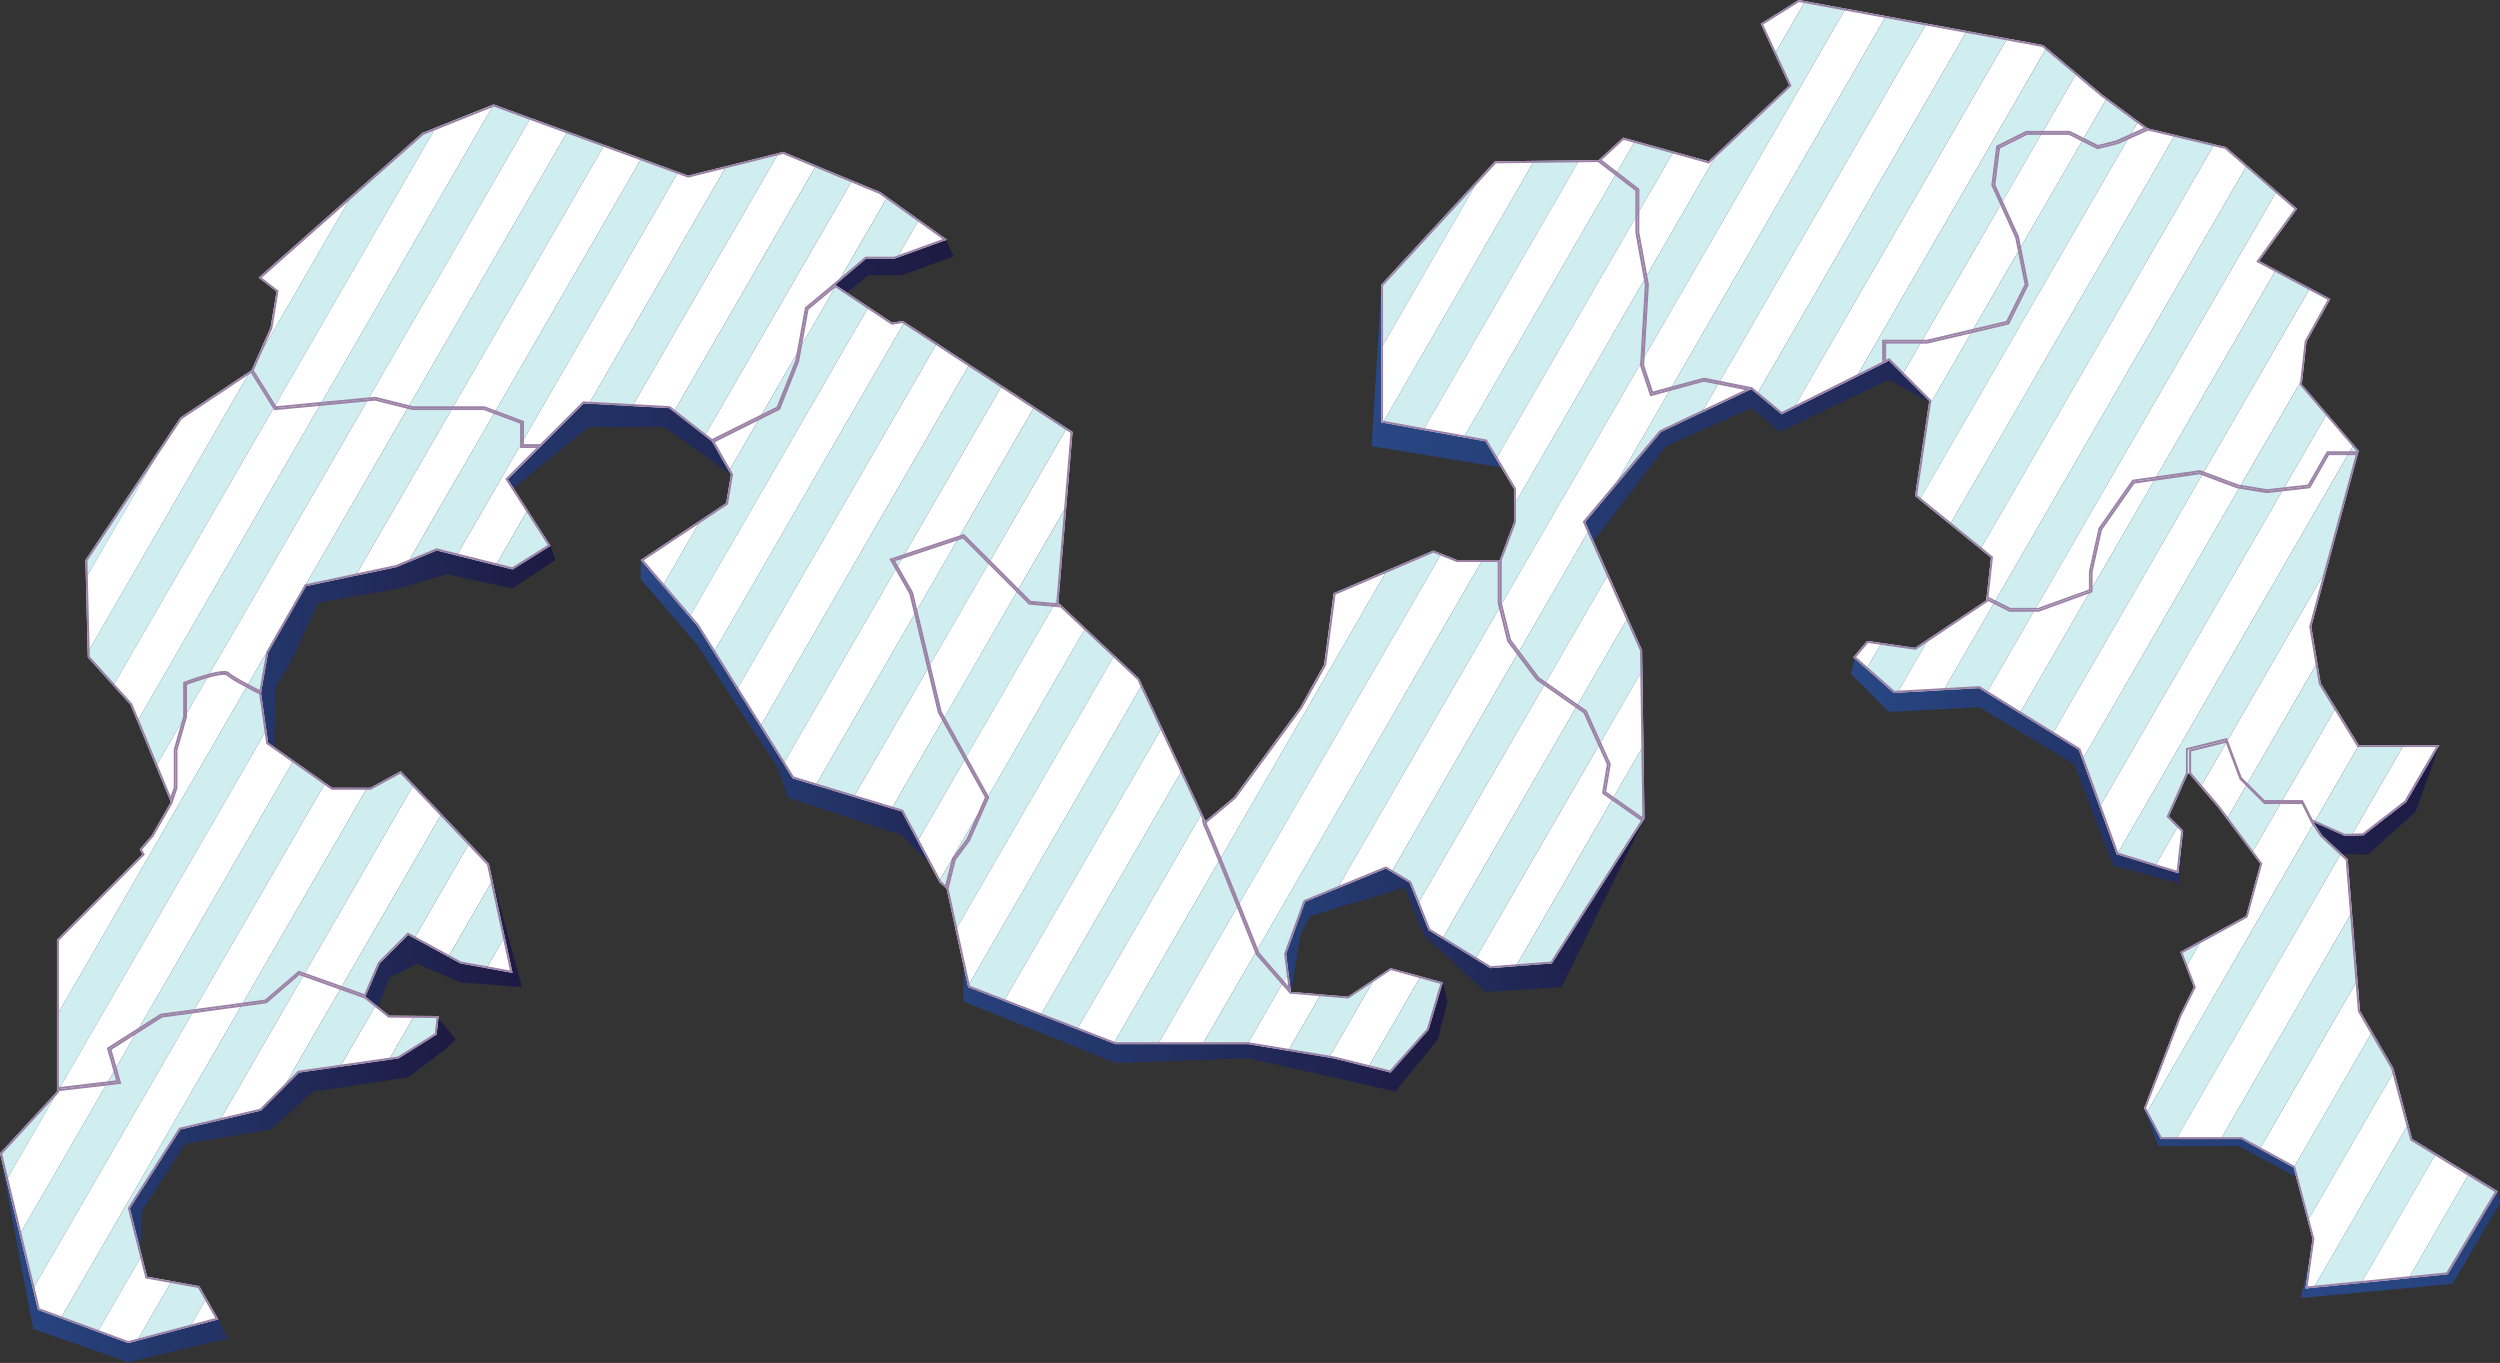 <svg id="full-map" xmlns="http://www.w3.org/2000/svg" xmlns:xlink="http://www.w3.org/1999/xlink" viewBox="0 0 1258.17 685.93"><rect x="0" y="0" width="1258.17" height="685.93" fill="#333333" stroke="none"/><defs><style>.cls-1,.cls-12{fill:none;}.cls-2{fill:url(#linear-gradient);}.cls-3{fill:url(#linear-gradient-2);}.cls-4{fill:url(#linear-gradient-3);}.cls-5{fill:url(#linear-gradient-4);}.cls-6{fill:url(#linear-gradient-5);}.cls-7{fill:url(#linear-gradient-6);}.cls-8{fill:url(#linear-gradient-7);}.cls-9{fill:url(#linear-gradient-8);}.cls-10{fill:url(#linear-gradient-9);}.cls-11{fill:url(#linear-gradient-10);}.cls-12{stroke:#4ce2f3;stroke-miterlimit:10;}.cls-13{fill:url(#linear-gradient-11);}.cls-14{clip-path:url(#clip-path);}.cls-15{fill:#d0eef0;}.cls-16{fill:#fff;}.cls-17{fill:#9a81a5;}</style><linearGradient id="linear-gradient" x1="1129.48" y1="631.9" x2="1227.99" y2="357.75" gradientUnits="userSpaceOnUse"><stop offset="0" stop-color="#284784"/><stop offset="1" stop-color="#1d1a42"/></linearGradient><linearGradient id="linear-gradient-2" x1="948.24" y1="185.78" x2="1187.09" y2="185.78" xlink:href="#linear-gradient"/><linearGradient id="linear-gradient-3" x1="613.15" y1="398.2" x2="834.3" y2="398.2" xlink:href="#linear-gradient"/><linearGradient id="linear-gradient-4" x1="0" y1="587.57" x2="229.3" y2="587.57" xlink:href="#linear-gradient"/><linearGradient id="linear-gradient-5" x1="35.79" y1="453.52" x2="269.87" y2="453.52" xlink:href="#linear-gradient"/><linearGradient id="linear-gradient-6" x1="456.17" y1="419.69" x2="735.62" y2="419.69" xlink:href="#linear-gradient"/><linearGradient id="linear-gradient-7" x1="322.45" y1="295.25" x2="539.8" y2="295.25" xlink:href="#linear-gradient"/><linearGradient id="linear-gradient-8" x1="50.12" y1="305.05" x2="286.59" y2="305.05" xlink:href="#linear-gradient"/><linearGradient id="linear-gradient-9" x1="126.59" y1="149.28" x2="480.09" y2="149.28" xlink:href="#linear-gradient"/><linearGradient id="linear-gradient-10" x1="690.28" y1="206.39" x2="1080.92" y2="206.39" xlink:href="#linear-gradient"/><linearGradient id="linear-gradient-11" x1="931.52" y1="336.3" x2="1227.69" y2="336.3" xlink:href="#linear-gradient"/><clipPath id="clip-path" transform="translate(-7.13 -10.07)"><polygon class="cls-1" points="1221.12 583.31 1211.56 547.48 1194.84 518.82 1188.65 442.45 1175.73 430.44 1171.22 423.67 1187.07 430.72 1196.6 430.44 1218.1 413.72 1234.82 385.06 1194.22 385.06 1175.11 354.01 1170.33 325.35 1193.89 238.17 1194.22 236.97 1165.55 203.53 1167.94 182.04 1179.88 160.54 1144.06 141.43 1163.16 115.16 1127.34 84.11 1088.05 74.7 1065.24 57.84 1035.38 32.76 912.37 10.06 893.26 22.01 907.6 53.06 866.99 91.27 824 79.33 811.69 90.63 759.51 91.27 702.18 153.38 702.18 222.64 754.73 232.2 769.06 256.08 769.06 272.8 761.9 291.91 740.4 291.91 728.46 287.13 678.3 308.63 673.52 344.45 661.58 365.95 628.14 411.33 613.81 423.28 613.15 421.86 580.37 351.62 541.3 314.85 539.77 313.4 546.93 227.42 461.49 171.6 456.17 172.48 427.51 153.38 443.03 140.24 457.36 140.24 483.64 130.69 450.2 106.8 401.23 86.5 353.46 98.44 255.53 62.61 219.71 76.94 137.3 149.79 146.3 156.72 143.28 174.87 133.72 196.37 97.89 220.25 50.12 291.91 51.32 340.87 72.81 364.76 93.12 413.72 83.56 430.44 77.47 437.48 78.79 440 35.79 482.99 35.79 558.3 35.79 559.42 7.13 590.47 26.24 669.29 71.62 686.01 117 674.07 107.45 657.35 81.17 652.57 72.5 618.24 97.89 578.53 138.5 568.98 157.61 549.87 207.76 542.7 226.87 530.76 227.93 521.39 202.99 521.21 191.04 511.65 198.21 494.93 212.54 480.6 238.81 494.93 265.09 499.71 253.15 444.77 208.85 398.15 193.43 406.56 174.33 406.56 142.08 383.87 138.5 358.79 142.08 338.48 161.19 305.05 206.57 295.49 226.87 287.13 265.09 296.69 284.2 284.74 262.7 251.3 279.42 234.58 300.92 213.09 343.91 215.48 365.41 232.2 374.96 248.91 372.57 263.25 329.58 291.91 358.24 325.35 406.01 401.78 460.95 418.5 480.05 454.33 483.5 457.26 494.38 506.87 568.43 535.54 635.31 535.54 678.3 542.7 706.96 549.87 726.07 528.37 733.24 504.49 706.96 497.32 685.47 511.65 656.8 509.26 654.41 490.15 663.97 463.88 704.57 447.16 716.51 454.33 726.07 478.21 757.12 497.32 788.17 494.93 834.3 422.85 834.75 422.08 833.55 337.29 804.89 272.8 843.11 227.42 888.49 205.92 903.76 218.59 955.37 192.79 957.75 191.59 978.06 211.89 970.89 259.66 1009.11 290.71 1006.84 311.08 1006.72 312.21 970.89 336.1 946.8 332.62 939.84 340.87 960.14 358.79 1003.14 356.4 1053.29 387.45 1072.4 440 1103.45 449.55 1105.84 428.05 1098.68 420.89 1108.23 399.39 1108.86 399.39 1123.19 416.11 1144.68 444.77 1137.52 471.05 1104.42 489.16 1111.24 506.87 1104.08 521.21 1086.17 567.78 1094.53 583.31 1135.13 583.31 1161.4 597.64 1170.96 633.46 1167.38 658.54 1239.03 651.38 1264.11 609.58 1221.12 583.31"/></clipPath></defs><polygon class="cls-2" points="1256.98 599.51 1213.99 573.24 1204.43 537.41 1187.71 508.75 1181.52 432.39 1168.61 420.38 1163.83 413.21 1159.05 403.66 1139.94 403.66 1128 391.71 1120.83 372.61 1101.73 377.38 1101.73 389.33 1116.06 406.05 1137.55 434.71 1130.39 460.98 1097.29 479.1 1104.12 496.81 1096.95 511.14 1079.04 557.72 1086.2 576.82 1126.81 576.82 1155 592 1155.41 591.84 1163.83 623.4 1162.03 635.99 1162 636 1157.86 653.25 1234.29 646.09 1258.17 605.49 1256.98 599.51"/><polygon class="cls-3" points="1025.86 306.92 1052.13 297.37 1052.13 287.81 1056.91 266.32 1073.63 242.43 1107.07 237.66 1126.18 244.82 1140.72 247.22 1162.01 244.82 1171.56 228.1 1186.76 228.1 1187.09 226.91 1158.42 193.47 1160.81 171.97 1172.75 150.48 1136.93 131.37 1156.04 105.09 1120.21 74.04 1080.92 64.64 1065.27 71.66 1055.72 74.04 1041.39 66.88 1019.89 66.88 1005.56 74.04 1003.17 93.15 1015.11 119.42 1019.89 143.31 1010.34 162.42 969.73 171.97 948.24 171.97 948.24 182.72 950.62 181.53 970.93 201.83 963.76 249.6 1001.98 280.65 999.71 301.01 1011.53 306.92 1025.86 306.92"/><path class="cls-4" d="M814.44,408.94l2.39-14.33-11.94-26.27L781,351.62l-14.34-19.11L761.9,313.4V291.91H740.4l-11.94-4.78-50.16,21.5-4.78,35.83L661.58,366l-33.44,45.38-14.33,11.95-.66-1.42a8.73,8.73,0,0,0,.66,3.8c2.39,4.78,16.72,40.61,16.72,40.61l9.55,23.88,16.72,19.11,4.78-28.66,4.78-9.55,47.77-14.34,9.55,23.89,31.05,28.66L793,506.87l41.35-84Z" transform="translate(-7.13 -10.07)"/><polygon class="cls-5" points="220.68 512.32 220.79 511.32 219.88 511.31 219.74 511.14 218.79 511.31 195.86 511.14 183.91 501.58 150.48 489.64 133.76 503.97 81.21 511.14 54.94 527.86 59.71 544.58 28.66 548.23 28.66 549.36 0 580.41 16.72 668.78 64.49 685.5 114.65 673.56 109.87 664 100.32 647.28 74.04 642.51 70.49 628.46 71.66 609.07 93.15 575.63 136.15 568.46 157.64 549.36 205.41 542.19 224.52 527.86 229.3 523.08 220.68 512.32"/><path class="cls-6" d="M254.31,450.11l-1.16-5.34-44.3-46.62-15.42,8.41h-19.1l-32.25-22.69-3.58-25.08s-14.33-7.17-16.72-9.56-21.5,4.78-21.5,4.78v16.72l-4.77,16.72v19.11l-2.39,7.16-9.56,16.72-6.09,7L78.79,440l-43,43V558.3l31.05-3.66-4.77-16.72L88.34,521.2,140.89,514l0,0,56.62,2.84L203,502.1l14.33-7.17,4.78,2.39,16.72,7.17,31.05,2.38Z" transform="translate(-7.13 -10.07)"/><path class="cls-7" d="M733.23,504.49,707,497.32l-21.5,14.33-28.66-2.39-16.72-19.11-9.55-23.88s-14.33-35.83-16.72-40.61a8.73,8.73,0,0,1-.66-3.8l-32.78-70.24L541.3,314.85l-15.86-1.45L492,280l-35.83,11.94,9.55,16.72,14.33,59.71,23.89,43-9.56,21.5-7.16,9.55-3.72,14.88L492,496v18l76.43,31.05,66.88-2.39,74,16.72,21.5-26.27L735.62,514Z" transform="translate(-7.13 -10.07)"/><polygon class="cls-8" points="539.8 217.35 454.36 161.53 449.04 162.42 420.38 143.31 406.05 155.25 401.27 181.53 391.71 205.41 358.27 222.13 367.83 238.85 365.44 253.18 322.45 281.84 322.45 291.4 351.11 324.84 391.71 386.94 396.49 401.27 453.81 420.38 467.46 434.02 472.92 444.26 476.37 447.19 480.09 432.32 487.25 422.76 496.81 401.27 472.92 358.27 458.59 298.56 449.04 281.84 484.87 269.9 518.3 303.34 534.17 304.78 532.64 303.34 539.8 217.35"/><path class="cls-9" d="M284.2,284.74,262.7,251.3l16.72-16.72h-9.55V222.64l-19.11-7.16H214.93l-19.11-4.78-50.16,4.78-11.94-19.11L97.89,220.25,50.12,291.91l1.2,49,21.49,23.89,20.31,49,2.39-7.16V387.45l4.77-16.72V354s4.62-1.73,9.6-3.21l35.34,35.28.44-29.68,9.56-16.72,11.94-26.28,40.6-7.16,23.89-7.17,33.44,7.17,21.5-14.33Z" transform="translate(-7.13 -10.07)"/><polygon class="cls-10" points="476 120.8 474.81 119.41 443.07 96.73 394.1 76.43 346.33 88.38 248.4 52.55 212.58 66.88 130.17 139.73 139.17 146.65 136.15 164.81 126.59 186.3 138.53 205.41 188.69 200.63 207.8 205.41 219.85 205.41 232 236 257.96 246.02 296.17 214.97 334.39 214.97 367.83 238.85 381.88 210.33 391.71 205.41 401.27 181.53 406.05 155.25 414.64 148.09 425.15 148.09 437.1 138.53 453.81 138.53 480.09 128.98 476 120.8"/><polygon class="cls-11" points="1058.11 47.77 1028.25 22.69 905.24 0 886.13 11.94 900.47 42.99 859.86 81.21 816.87 69.27 804.56 80.56 752.38 81.21 695.05 143.31 695.05 146.79 690.28 224.52 755.48 235.27 761.93 246.02 761.93 262.74 754.77 281.84 754.77 303.34 759.54 322.45 773.88 341.56 797.76 358.27 809.7 384.55 807.31 398.88 827.17 412.78 827.62 412.02 826.42 327.23 802.01 272.29 802.01 272.29 838.36 224.52 881.36 205.41 895.69 217.35 950.62 191.08 972.12 203.02 975.28 170.67 1010.34 162.42 1019.89 143.31 1015.11 119.42 1003.17 93.15 1005.56 74.04 1019.89 66.88 1041.39 66.88 1055.72 74.04 1065.27 71.66 1080.92 64.64 1058.11 47.77"/><path class="cls-12" d="M1199,440" transform="translate(-7.13 -10.07)"/><polygon class="cls-13" points="1187.09 375 1167.98 343.94 1163.2 315.28 1186.76 228.1 1171.56 228.1 1162.01 244.82 1140.72 247.22 1126.18 244.82 1107.07 237.66 1073.63 242.43 1056.91 266.32 1052.13 287.81 1052.13 297.37 1025.86 306.92 1011.53 306.92 999.71 301.01 999.59 302.15 963.76 326.03 939.67 322.56 932.71 330.81 933.44 331.45 931.52 339.17 950.62 358.27 996 355.89 1043.78 384.55 1063.5 435.5 1096.5 444.5 1098.71 417.99 1091.55 410.82 1101.1 389.33 1101.1 377.38 1120.21 372.61 1127.37 391.71 1139.32 403.66 1147.78 403.66 1149 413 1178.25 429.93 1191.86 429.93 1215.75 408.43 1227.69 375 1187.09 375"/><g class="cls-14"><polygon class="cls-15" points="1258.17 685.5 1258.17 641.62 1232.82 685.5 1258.17 685.5"/><polygon class="cls-16" points="1075.32 685.5 1075.07 685.93 1097.57 685.93 1097.82 685.5 1075.32 685.5"/><polygon class="cls-16" points="1097.82 685.5 1258.17 407.94 1258.17 368.99 1075.32 685.5 1097.82 685.5"/><polygon class="cls-15" points="1097.82 685.5 1097.57 685.93 1120.07 685.93 1120.32 685.5 1097.82 685.5"/><polygon class="cls-15" points="1120.32 685.5 1258.17 446.88 1258.17 407.94 1097.82 685.5 1120.32 685.5"/><polygon class="cls-16" points="1120.32 685.5 1120.07 685.93 1142.57 685.93 1142.82 685.5 1120.32 685.5"/><polygon class="cls-16" points="1142.82 685.5 1258.17 485.83 1258.17 446.88 1120.32 685.5 1142.82 685.5"/><polygon class="cls-15" points="1142.82 685.5 1142.57 685.93 1165.07 685.93 1165.32 685.5 1142.82 685.5"/><polygon class="cls-15" points="1165.32 685.5 1258.17 524.78 1258.17 485.83 1142.82 685.5 1165.32 685.5"/><polygon class="cls-16" points="1165.32 685.5 1165.07 685.93 1187.57 685.93 1187.82 685.5 1165.32 685.5"/><polygon class="cls-16" points="1187.82 685.5 1258.17 563.72 1258.17 524.78 1165.32 685.5 1187.82 685.5"/><polygon class="cls-15" points="1187.82 685.5 1187.57 685.93 1210.07 685.93 1210.32 685.5 1187.82 685.5"/><polygon class="cls-15" points="1210.32 685.5 1258.17 602.67 1258.17 563.72 1187.82 685.5 1210.32 685.5"/><polygon class="cls-16" points="1210.07 685.93 1232.57 685.93 1232.82 685.5 1210.32 685.5 1210.07 685.93"/><polygon class="cls-16" points="1210.32 685.5 1232.82 685.5 1258.17 641.62 1258.17 602.67 1210.32 685.5"/><polygon class="cls-16" points="188.85 0 166.35 0 0 287.94 0 326.88 188.85 0"/><polygon class="cls-15" points="188.85 0 0 326.88 0 365.83 211.35 0 188.85 0"/><polygon class="cls-16" points="211.35 0 0 365.83 0 404.78 233.85 0 211.35 0"/><polygon class="cls-15" points="233.85 0 0 404.78 0 443.72 256.35 0 233.85 0"/><polygon class="cls-16" points="256.35 0 0 443.72 0 482.67 278.85 0 256.35 0"/><polygon class="cls-15" points="278.85 0 0 482.67 0 521.62 301.35 0 278.85 0"/><polygon class="cls-16" points="301.35 0 0 521.62 0 560.56 323.85 0 301.35 0"/><polygon class="cls-15" points="323.85 0 0 560.56 0 599.51 346.35 0 323.85 0"/><polygon class="cls-16" points="346.35 0 0 599.51 0 638.45 368.85 0 346.35 0"/><polygon class="cls-15" points="368.85 0 0 638.45 0 677.4 391.35 0 368.85 0"/><polygon class="cls-16" points="391.35 0 0 677.4 0 685.5 17.82 685.5 413.85 0 391.35 0"/><polygon class="cls-15" points="17.82 685.5 17.57 685.93 40.07 685.93 40.32 685.5 17.82 685.5"/><polygon class="cls-15" points="413.85 0 17.82 685.5 40.32 685.5 436.35 0 413.85 0"/><polygon class="cls-16" points="40.32 685.5 40.07 685.93 62.57 685.93 62.82 685.5 40.32 685.5"/><polygon class="cls-16" points="436.35 0 40.32 685.5 62.82 685.5 458.85 0 436.35 0"/><polygon class="cls-15" points="62.82 685.5 62.57 685.93 85.07 685.93 85.32 685.5 62.82 685.5"/><polygon class="cls-15" points="458.85 0 62.82 685.5 85.32 685.5 481.35 0 458.85 0"/><polygon class="cls-16" points="85.32 685.5 85.07 685.93 107.57 685.93 107.82 685.5 85.32 685.5"/><polygon class="cls-16" points="481.35 0 85.32 685.5 107.82 685.5 503.85 0 481.35 0"/><polygon class="cls-15" points="107.82 685.5 107.57 685.93 130.07 685.93 130.32 685.5 107.82 685.5"/><polygon class="cls-15" points="503.85 0 107.82 685.5 130.32 685.5 526.35 0 503.85 0"/><polygon class="cls-16" points="130.32 685.5 130.07 685.93 152.57 685.93 152.82 685.5 130.32 685.5"/><polygon class="cls-16" points="526.35 0 130.32 685.5 152.82 685.5 548.85 0 526.35 0"/><polygon class="cls-15" points="152.82 685.5 152.57 685.93 175.07 685.93 175.32 685.5 152.82 685.5"/><polygon class="cls-15" points="548.85 0 152.82 685.5 175.32 685.5 571.35 0 548.85 0"/><polygon class="cls-16" points="175.32 685.5 175.07 685.93 197.57 685.93 197.82 685.5 175.32 685.5"/><polygon class="cls-16" points="571.35 0 175.32 685.5 197.82 685.5 593.85 0 571.35 0"/><polygon class="cls-15" points="197.82 685.5 197.57 685.93 220.07 685.93 220.32 685.5 197.82 685.5"/><polygon class="cls-15" points="593.85 0 197.82 685.5 220.32 685.5 616.35 0 593.85 0"/><polygon class="cls-16" points="220.32 685.5 220.07 685.93 242.57 685.93 242.82 685.5 220.32 685.5"/><polygon class="cls-16" points="616.35 0 220.32 685.5 242.82 685.5 638.85 0 616.35 0"/><polygon class="cls-15" points="242.82 685.5 242.57 685.93 265.07 685.93 265.32 685.5 242.82 685.5"/><polygon class="cls-15" points="638.85 0 242.82 685.5 265.32 685.5 661.35 0 638.85 0"/><polygon class="cls-16" points="265.32 685.5 265.07 685.93 287.57 685.93 287.82 685.5 265.32 685.5"/><polygon class="cls-16" points="661.35 0 265.32 685.5 287.82 685.5 683.85 0 661.35 0"/><polygon class="cls-15" points="287.82 685.5 287.57 685.93 310.07 685.93 310.32 685.5 287.82 685.5"/><polygon class="cls-15" points="683.85 0 287.82 685.5 310.32 685.5 706.35 0 683.85 0"/><polygon class="cls-16" points="310.32 685.5 310.07 685.93 332.57 685.93 332.82 685.5 310.32 685.5"/><polygon class="cls-16" points="706.35 0 310.32 685.5 332.82 685.5 728.85 0 706.35 0"/><polygon class="cls-15" points="332.82 685.5 332.57 685.93 355.07 685.93 355.32 685.5 332.82 685.5"/><polygon class="cls-15" points="728.85 0 332.82 685.5 355.32 685.5 751.35 0 728.85 0"/><polygon class="cls-16" points="355.32 685.5 355.07 685.93 377.57 685.93 377.82 685.5 355.32 685.5"/><polygon class="cls-16" points="751.35 0 355.32 685.5 377.82 685.5 773.85 0 751.35 0"/><polygon class="cls-15" points="377.82 685.5 377.57 685.93 400.07 685.93 400.32 685.5 377.82 685.5"/><polygon class="cls-15" points="773.85 0 377.82 685.5 400.32 685.5 796.35 0 773.85 0"/><polygon class="cls-16" points="400.32 685.5 400.07 685.93 422.57 685.93 422.82 685.5 400.32 685.5"/><polygon class="cls-16" points="796.35 0 400.32 685.5 422.82 685.5 818.85 0 796.35 0"/><polygon class="cls-15" points="422.82 685.5 422.57 685.93 445.07 685.93 445.32 685.5 422.82 685.5"/><polygon class="cls-15" points="818.85 0 422.82 685.5 445.32 685.5 841.35 0 818.85 0"/><polygon class="cls-16" points="445.32 685.5 445.07 685.93 467.57 685.93 467.82 685.5 445.32 685.5"/><polygon class="cls-16" points="841.35 0 445.32 685.5 467.82 685.5 863.85 0 841.35 0"/><polygon class="cls-15" points="467.82 685.5 467.57 685.93 490.07 685.93 490.32 685.5 467.82 685.5"/><polygon class="cls-15" points="863.85 0 467.82 685.5 490.32 685.5 886.35 0 863.85 0"/><polygon class="cls-16" points="490.32 685.5 490.07 685.93 512.57 685.93 512.82 685.5 490.32 685.5"/><polygon class="cls-16" points="886.35 0 490.32 685.5 512.82 685.5 908.85 0 886.35 0"/><polygon class="cls-15" points="512.82 685.5 512.57 685.93 535.07 685.93 535.32 685.5 512.82 685.5"/><polygon class="cls-15" points="908.85 0 512.82 685.5 535.32 685.5 931.35 0 908.85 0"/><polygon class="cls-16" points="535.32 685.5 535.07 685.93 557.57 685.93 557.82 685.5 535.32 685.5"/><polygon class="cls-16" points="931.35 0 535.32 685.5 557.82 685.5 953.85 0 931.35 0"/><polygon class="cls-15" points="557.82 685.5 557.57 685.93 580.07 685.93 580.32 685.5 557.82 685.5"/><polygon class="cls-15" points="953.85 0 557.82 685.5 580.32 685.5 976.35 0 953.85 0"/><polygon class="cls-16" points="580.32 685.5 580.07 685.93 602.57 685.93 602.82 685.5 580.32 685.5"/><polygon class="cls-16" points="976.35 0 580.32 685.5 602.82 685.5 998.85 0 976.35 0"/><polygon class="cls-15" points="602.82 685.5 602.57 685.93 625.07 685.93 625.32 685.5 602.82 685.5"/><polygon class="cls-15" points="998.85 0 602.82 685.5 625.32 685.5 1021.35 0 998.85 0"/><polygon class="cls-16" points="625.32 685.5 625.07 685.93 647.57 685.93 647.82 685.5 625.32 685.5"/><polygon class="cls-16" points="1021.35 0 625.32 685.5 647.82 685.5 1043.85 0 1021.35 0"/><polygon class="cls-15" points="647.82 685.5 647.57 685.93 670.07 685.93 670.32 685.5 647.82 685.5"/><polygon class="cls-15" points="1043.85 0 647.82 685.5 670.32 685.5 1066.35 0 1043.85 0"/><polygon class="cls-16" points="670.32 685.5 670.07 685.93 692.57 685.93 692.82 685.5 670.32 685.5"/><polygon class="cls-16" points="1066.35 0 670.32 685.5 692.82 685.5 1088.85 0 1066.35 0"/><polygon class="cls-15" points="692.82 685.5 692.57 685.93 715.07 685.93 715.32 685.5 692.82 685.5"/><polygon class="cls-15" points="1088.85 0 692.82 685.5 715.32 685.5 1111.35 0 1088.85 0"/><polygon class="cls-16" points="715.32 685.5 715.07 685.93 737.57 685.93 737.82 685.5 715.32 685.5"/><polygon class="cls-16" points="1111.35 0 715.32 685.5 737.82 685.5 1133.85 0 1111.35 0"/><polygon class="cls-15" points="737.82 685.5 737.57 685.93 760.07 685.93 760.32 685.5 737.82 685.5"/><polygon class="cls-15" points="1133.85 0 737.82 685.5 760.32 685.5 1156.35 0 1133.85 0"/><polygon class="cls-16" points="760.32 685.5 760.07 685.93 782.57 685.93 782.82 685.5 760.32 685.5"/><polygon class="cls-16" points="1156.35 0 760.32 685.5 782.82 685.5 1178.85 0 1156.35 0"/><polygon class="cls-15" points="782.82 685.5 782.57 685.93 805.07 685.93 805.32 685.5 782.82 685.5"/><polygon class="cls-15" points="1178.85 0 782.82 685.5 805.32 685.5 1201.35 0 1178.85 0"/><polygon class="cls-16" points="805.32 685.5 805.07 685.93 827.57 685.93 827.82 685.5 805.32 685.5"/><polygon class="cls-16" points="1201.35 0 805.32 685.5 827.82 685.5 1223.85 0 1201.35 0"/><polygon class="cls-15" points="827.82 685.5 827.57 685.93 850.07 685.93 850.32 685.5 827.82 685.5"/><polygon class="cls-15" points="827.82 685.5 850.32 685.5 1246.35 0 1223.85 0 827.82 685.5"/><polygon class="cls-16" points="850.32 685.5 850.07 685.93 872.57 685.93 872.82 685.5 850.32 685.5"/><polygon class="cls-16" points="872.82 685.5 1258.17 18.47 1258.17 0 1246.35 0 850.32 685.5 872.82 685.5"/><polygon class="cls-15" points="872.82 685.5 872.57 685.93 895.07 685.93 895.32 685.5 872.82 685.5"/><polygon class="cls-15" points="895.32 685.5 1258.17 57.42 1258.17 18.47 872.82 685.5 895.32 685.5"/><polygon class="cls-16" points="895.32 685.5 895.07 685.93 917.57 685.93 917.82 685.5 895.32 685.5"/><polygon class="cls-16" points="917.82 685.5 1258.17 96.37 1258.17 57.42 895.32 685.5 917.82 685.5"/><polygon class="cls-15" points="917.82 685.5 917.57 685.93 940.07 685.93 940.32 685.5 917.82 685.5"/><polygon class="cls-15" points="940.32 685.5 1258.17 135.31 1258.17 96.37 917.82 685.5 940.32 685.5"/><polygon class="cls-16" points="940.32 685.5 940.07 685.93 962.57 685.93 962.82 685.5 940.32 685.5"/><polygon class="cls-16" points="962.82 685.5 1258.17 174.26 1258.17 135.31 940.32 685.5 962.82 685.5"/><polygon class="cls-15" points="962.82 685.5 962.57 685.93 985.07 685.93 985.32 685.5 962.82 685.5"/><polygon class="cls-15" points="985.32 685.5 1258.17 213.21 1258.17 174.26 962.82 685.5 985.32 685.5"/><polygon class="cls-16" points="985.32 685.5 985.07 685.93 1007.57 685.93 1007.82 685.5 985.32 685.5"/><polygon class="cls-16" points="1007.82 685.5 1258.17 252.15 1258.17 213.21 985.32 685.5 1007.82 685.5"/><polygon class="cls-15" points="1007.82 685.5 1007.57 685.93 1030.07 685.93 1030.32 685.5 1007.82 685.5"/><polygon class="cls-15" points="1030.32 685.5 1258.17 291.1 1258.17 252.15 1007.82 685.5 1030.32 685.5"/><polygon class="cls-16" points="1030.32 685.5 1030.07 685.93 1052.57 685.93 1052.82 685.5 1030.32 685.5"/><polygon class="cls-16" points="1052.82 685.5 1258.17 330.05 1258.17 291.1 1030.32 685.5 1052.82 685.5"/><polygon class="cls-15" points="1052.82 685.5 1052.57 685.93 1075.07 685.93 1075.32 685.5 1052.82 685.5"/><polygon class="cls-15" points="1075.32 685.5 1258.17 368.99 1258.17 330.05 1052.82 685.5 1075.32 685.5"/></g><path class="cls-17" d="M1127.34,383.86l6.85,18.27.08.2.15.16,11.95,11.94.29.29h18.9l4.5,9,0,.06,0,.05,4.77,7.17.07.09.08.08,12.64,11.75,6.16,76v.22l.12.2,16.65,28.55,9.52,35.69.1.39.35.21,42.14,25.76-24.31,40.51-69.88,7,3.4-23.81,0-.21-.06-.19-9.55-35.83-.11-.42-.38-.2-26.27-14.33-.22-.12h-40.27l-7.86-14.6,17.74-46.1,7.14-14.29.2-.39-.16-.42-6.51-16.89,32.33-17.7.37-.2.11-.41,7.17-26.27.13-.48-.3-.39L1124,415.51l0,0,0,0L1109.86,399V388.23l17.48-4.37m.62-1.19-19.1,4.78v11.94l14.33,16.72,21.49,28.66-7.16,26.28-33.1,18.11,6.83,17.71-7.17,14.33-17.91,46.58,8.36,15.53h40.6l26.27,14.33,9.56,35.82-3.58,25.08,71.65-7.16,25.08-41.8-43-26.27-9.56-35.83-16.72-28.66-6.19-76.37-12.92-12-4.77-7.16-4.78-9.56h-19.11l-11.94-11.94L1128,382.67Z" transform="translate(-7.13 -10.07)"/><path class="cls-17" d="M1088.15,75.75,1126.87,85l35,30.29-18.57,25.53-.68.93,1,.55,34.93,18.62-11.45,20.61-.1.18,0,.2-2.39,21.49,0,.43.28.33,28.28,33h-15l-.29.5-9.3,16.28-20.64,2.32-14.31-2.35-19-7.14-.24-.08-.25,0-33.44,4.78-.43.06-.25.35-16.72,23.89-.11.16,0,.2-4.78,21.49,0,.11v9L1032.82,316H1018.9l-11-5.49,2.19-19.68.06-.54-.42-.34L972,259.25,979.05,212l.07-.5-.36-.35-20.3-20.31-.51-.51-.64.33-.94.47V183H977l.11,0,40.61-9.55.45-.11.21-.42,9.56-19.11.15-.3-.07-.34-4.78-23.89,0-.11-.05-.1-11.82-26,2.29-18.3,13.64-6.82h21L1062.4,85l.33.17.36-.09,9.55-2.39.09,0,.08,0,15.34-6.88m-.1-1-15.65,7-9.55,2.39-14.33-7.17H1027l-14.33,7.17-2.39,19.11,11.94,26.27,4.78,23.89-9.55,19.1L976.86,182H955.37v10.75l2.38-1.2,20.31,20.3-7.17,47.77,38.22,31-2.27,20.37,11.82,5.91H1033l26.28-9.56v-9.55l4.77-21.5,16.72-23.88,33.44-4.78,19.11,7.17,14.54,2.39,21.29-2.39,9.55-16.72h15.2l.33-1.2-28.67-33.44,2.39-21.49,11.94-21.5-35.82-19.11,19.11-26.27-35.83-31-39.29-9.41Z" transform="translate(-7.13 -10.07)"/><path class="cls-17" d="M728.47,288.21,740,292.84a1.16,1.16,0,0,0,.37.07h20.5V313.4a1,1,0,0,0,0,.25l4.77,19.11a1.14,1.14,0,0,0,.17.35l14.34,19.11a.77.77,0,0,0,.22.22L804.09,369l11.71,25.75-2.34,14a1,1,0,0,0,.41,1l19.07,13.35L787.6,494l-30.23,2.33-30.49-18.77L717.44,454a.94.94,0,0,0-.41-.49l-11.94-7.17a1.07,1.07,0,0,0-.52-.14,1,1,0,0,0-.38.08L663.59,463a1,1,0,0,0-.56.58l-9.56,26.27a1.07,1.07,0,0,0-.05.47l2,15.87L641,489.62l-9.49-23.72c-.59-1.47-14.38-35.92-16.76-40.68a4.19,4.19,0,0,1-.35-1.1l.1-.08,14.33-11.94a1.37,1.37,0,0,0,.17-.17l33.44-45.38.06-.11,11.95-21.5a.89.89,0,0,0,.11-.35l4.71-35.27,49.25-21.11m0-1.08-50.16,21.5-4.78,35.83L661.58,366l-33.44,45.38-14.33,11.95-.66-1.42a8.73,8.73,0,0,0,.66,3.8c2.39,4.78,16.72,40.61,16.72,40.61l9.55,23.88,16.72,19.11-2.39-19.11L664,463.88l40.6-16.72,11.95,7.17,9.55,23.88,31,19.11,31-2.39,46.13-72.08L814.44,409l2.39-14.34-11.94-26.27L781,351.62l-14.34-19.11L761.9,313.4V291.91H740.4l-11.94-4.78Z" transform="translate(-7.13 -10.07)"/><path class="cls-17" d="M157.82,500.84l32.73,11.7L202.36,522l.27.21H203l23.83.18-.88,7.79-18.52,11.57-49.95,7.14-.33,0-.23.24L138,568.07l-40.33,9.49-.39.09-.22.34L71.66,617.7l-.23.36.1.42,8.67,34.34.16.62.64.12,25.81,4.69,8.68,15.18L71.67,685,27.08,668.54,8.23,590.76l28.3-30.66.26-.29v-.62L67,555.64l1.17-.14-.33-1.13-4.57-16,25.46-16.2L141,515l.29,0,.23-.19,16.28-14m-.21-1.13L140.89,514,88.34,521.2,62.07,537.92l4.77,16.72L35.79,558.3v1.12L7.13,590.47l19.11,78.82L71.62,686,117,674.07l-9.55-16.72-26.28-4.78L72.5,618.24l25.39-39.71L138.5,569l19.11-19.1,50.15-7.17,19.11-11.94,1.06-9.37L203,521.2l-11.94-9.55-33.44-11.94Z" transform="translate(-7.13 -10.07)"/><path class="cls-17" d="M119.84,349.74c1,0,1.23.2,1.23.2h0c2.27,2.26,13.74,8.11,16.51,9.51L141.09,384l.06.42.36.25,32.24,22.69.26.19h19.68l.22-.13,14.75-8,43.57,45.87,11.56,53.2L239.15,494,213,479.72l-.66-.36-.53.53L197.5,494.22l-.13.14-.08.18-6.79,15.85-32.56-11.62-.54-.2L157,499l-16.5,14.14L88.2,520.21l-.21,0-.19.12L61.53,537.08l-.63.4.2.72,4.46,15.59-28.77,3.38V483.4l42.7-42.7.52-.52-.34-.65-1-1.91,5.65-6.52.06-.08.05-.08L94,414.22l0-.09,0-.09,2.38-7.17.06-.15V387.59L101.24,371l0-.13V354.71c2.81-1,13.94-5,18.56-5m0-1c-5.52,0-19.56,5.27-19.56,5.27v16.72l-4.77,16.72v19.11l-2.39,7.16-9.56,16.72-6.09,7L78.79,440l-43,43V558.3l31.05-3.66-4.77-16.72L88.34,521.2,140.89,514l16.72-14.33,33.44,11.94,7.16-16.72,14.33-14.33,26.28,14.33,26.27,4.78-11.94-54.94-44.3-46.62-15.42,8.41h-19.1l-32.25-22.69-3.58-25.08s-14.33-7.17-16.72-9.56a2.9,2.9,0,0,0-1.94-.49Z" transform="translate(-7.13 -10.07)"/><path class="cls-17" d="M427.57,154.62l28,18.7.33.21.39-.06,4.94-.82,84.62,55.28-7.12,85.39,0,.29-12.86-1.17L492.7,279.26l-.43-.44-.59.2L455.85,291l-1.15.39.6,1,9.48,16.6,14.3,59.57,0,.14.07.12,23.64,42.55-9.3,20.94-7.1,9.46-.12.17-.05.19-3.33,13.31-2.07-1.76-19-35.66-.2-.37-.39-.12-54.58-16.61-47.57-76.11,0-.07-.05-.05-27.93-32.59,42.06-28,.36-.24.07-.43L376,249.08l.05-.35-.17-.31-9-15.8,32.49-16.25.34-.17.14-.35L409.33,192l0-.09,0-.1,4.71-25.92,13.48-11.23m-.06-1.24-14.33,11.94-4.78,26.27-9.56,23.89L365.41,232.2,375,248.92l-2.39,14.33-43,28.66,28.66,33.44L406,401.78,461,418.5l19.1,35.83,3.45,2.93,3.72-14.88,7.16-9.55,9.56-21.5-23.89-43-14.33-59.71-9.55-16.72L492,280l33.44,33.43,15.86,1.45-1.53-1.45,7.16-86L461.49,171.6l-5.32.88-28.66-19.1Z" transform="translate(-7.13 -10.07)"/><path class="cls-17" d="M491.73,281.11l33,33,.25.26.36,0,15.52,1.41,38.69,36.41,32.6,69.87a9.14,9.14,0,0,0,.77,4c2.34,4.69,16.54,40.17,16.68,40.53l9.55,23.89.07.15.11.13,16.72,19.11.27.31.4,0,28.66,2.39.35,0,.29-.2,21.12-14.08L732,505.18l-6.8,22.69-18.56,20.88-28.08-7h-.08l-43-7.16H568.62l-73.37-28.41-10.72-48.86,3.61-14.45,7-9.39.07-.09.05-.1,9.55-21.5.21-.46-.25-.43L481,368,466.7,308.39l0-.13-.07-.13-8.95-15.66,34.09-11.36M492,280l-35.83,11.94,9.55,16.72,14.33,59.71,23.89,43-9.56,21.5-7.16,9.55-3.72,14.88,10.88,49.61,74,28.67h66.88l43,7.16L707,549.87l19.11-21.5,7.16-23.88L707,497.32l-21.5,14.33-28.66-2.39-16.72-19.11-9.55-23.88s-14.33-35.83-16.72-40.61a8.73,8.73,0,0,1-.66-3.8l-32.78-70.24L541.3,314.85l-15.86-1.45L492,280Z" transform="translate(-7.13 -10.07)"/><path class="cls-17" d="M255.55,63.68l97.57,35.7.29.1.3-.07,47.45-11.86,48.55,20.13,31.8,22.71-24.32,8.85H442.67l-.28.24-15.52,13.13-14.33,11.94-.28.23-.07.36-4.76,26.17-9.37,23.44L365.52,231l-21-16.33-.24-.19-.32,0-43-2.39-.44,0-.32.32L279,233.58h-8.14V222l-.65-.24-19.11-7.17-.17-.06H215.05l-19-4.75-.16,0h-.17l-49.55,4.72-11.33-18.13,9.34-21,.05-.12,0-.12,3-18.16.1-.59-.48-.36-8-6.19,81.37-71.93,35.31-14.13m0-1.07L219.71,76.94,137.3,149.79l9,6.93-3,18.15-9.56,21.5,11.94,19.11,50.16-4.78,19.11,4.78h35.83l19.11,7.16v11.94h9.55l21.5-21.49,43,2.39,21.5,16.72,33.43-16.72,9.56-23.89,4.78-26.27,14.33-11.94L443,140.24h14.33l26.28-9.56L450.2,106.8l-49-20.3L353.46,98.44,255.53,62.61Z" transform="translate(-7.13 -10.07)"/><path class="cls-17" d="M133.42,197.77,144.82,216l.32.52.62-.06,50-4.76,18.94,4.74.12,0h35.77l18.29,6.85v12.25H277l-15,15-.57.57.44.67,20.95,32.59-17.89,11.18-37.8-9.45-.32-.08-.31.13-20.22,8.32L161,304.07l-.44.09-.22.39L141.21,338l-.08.15,0,.17-3.35,19c-4.57-2.32-13.56-7.06-15.26-8.76a3.58,3.58,0,0,0-2.65-.79c-5.64,0-19.33,5.12-19.91,5.33l-.65.25v17.27l-4.74,16.58,0,.14v19.08L93,410.87l-19.27-46.5-.07-.15-.11-.13L52.31,340.48,51.13,292.2,98.61,221l34.81-23.2m.3-1.4L97.89,220.25,50.12,291.91l1.2,49,21.49,23.89,20.31,49,2.39-7.16V387.45l4.77-16.72V354s14-5.27,19.56-5.27a2.83,2.83,0,0,1,1.94.49c2.39,2.39,16.72,9.56,16.72,9.56l3.58-20.31,19.11-33.43,45.38-9.56,20.3-8.36,38.22,9.56,19.11-11.95L262.7,251.3l16.72-16.72h-9.55V222.64l-19.11-7.16H214.93l-19.11-4.78-50.16,4.78-11.94-19.11Z" transform="translate(-7.13 -10.07)"/><path class="cls-17" d="M811.36,91.63l18.8,14.47v21.09l0,.09,4.76,26.16-2.39,40.48v.19l.06.19,4.78,14.33.3.89.91-.24,26-7.11,20.69,4.14-42.65,20.21-.2.09-.14.16-38.21,45.39-.41.47.26.58,28.57,64.3,1.18,83.72-18.2-12.74,2.29-13.71,0-.3-.13-.28L805.8,367.93l-.11-.25-.23-.16-23.75-16.63L767.6,332.07l-4.7-18.79V292.09l7.1-18.94.06-.17V255.8l-.14-.23-14.33-23.89-.23-.39-.45-.08-51.73-9.4v-68L760,92.27l51.41-.64m.33-1-52.18.64-57.33,62.11v69.26l52.55,9.56,14.33,23.88V272.8l-7.16,19.11V313.4l4.77,19.11L781,351.62l23.88,16.72,11.94,26.27L814.44,409l19.86,13.9.45-.77-1.2-84.79L804.89,272.8l38.22-45.38,45.38-21.5-23.89-4.77-26.27,7.16L833.55,194l2.39-40.6-4.78-26.28V105.61l-19.47-15Z" transform="translate(-7.13 -10.07)"/><path class="cls-17" d="M912.57,11.12l122.37,22.57,29.65,24.91,0,0,0,0,21.44,15.85-14,6.28L1063,83.05l-14-7-.21-.11h-22l-.21.11-14.33,7.16-.48.24-.06.53-2.39,19.11,0,.28.12.26,11.9,26.17,4.68,23.43-9.19,18.39-40,9.42H954.37v11.13L903.9,217.4l-14.77-12.25-.2-.16-.25-.05-23.88-4.78-.23,0-.23.06L839,207.1l-4.42-13.25,2.38-40.42v-.12l0-.11L832.16,127v-21.9l-.39-.3L813.24,90.56l11-10.12,42.45,11.8.55.15.41-.39,40.6-38.21.53-.5-.31-.65-14-30.25,18-11.27m-.2-1L893.26,22,907.6,53.06,867,91.27,824,79.33l-12.31,11.3,19.47,15V127.1l4.78,26.28L833.55,194l4.78,14.33,26.27-7.16,23.89,4.77,15.27,12.67,51.61-25.8V182h21.49l40.61-9.56,9.55-19.1-4.78-23.89-11.94-26.27,2.39-19.11L1027,76.94h21.5l14.33,7.17,9.55-2.39,15.65-7-22.81-16.86-29.86-25.08-123-22.69Z" transform="translate(-7.13 -10.07)"/><path class="cls-17" d="M1192.59,239.17l-23.22,85.92-.06.21,0,.21,4.78,28.66,0,.2.11.16,19.1,31.05.3.48h39.42l-15.75,27-21.08,16.4-9,.26-16.21-7.2-4.61-9.24-.28-.55h-19.31l-11.5-11.49-7.09-18.91-.31-.84-.86.22L1108,386.48l-.76.19v12.51l-9.47,21.3-.28.63.49.48,6.82,6.83-2.2,19.82-29.42-9.05-18.94-52.08-.11-.33-.3-.18-50.16-31.05-.27-.17-.31,0-42.58,2.37-19.26-17,6-7.08,23.55,3.4.38.05.32-.21L1007.27,313l.39-.26,0-.16,10.53,5.26.21.11h14.75l.16-.06,26.28-9.56.66-.24V298l4.71-21.2,16.35-23.36,32.76-4.68,18.87,7.07.09,0h.1l14.54,2.4.14,0h.14l21.28-2.4.5-.06.25-.44,9.27-16.21h13.32m1.3-1h-15.2l-9.55,16.72-21.29,2.39-14.54-2.39-19.11-7.17-33.44,4.78L1064,276.38l-4.77,21.5v9.55L1033,317h-14.33l-11.82-5.91-.12,1.13L970.89,336.1l-24.09-3.48-7,8.25,20.3,17.92,43-2.39,50.15,31.05L1072.4,440l31,9.55,2.39-21.5-7.16-7.16,9.55-21.5V387.45l19.11-4.78,7.16,19.11,12,11.94h19.1l4.78,9.56,16.74,7.44,9.53-.28,21.5-16.72,16.72-28.66h-40.6L1175.11,354l-4.78-28.66,23.56-87.18Z" transform="translate(-7.13 -10.07)"/></svg>